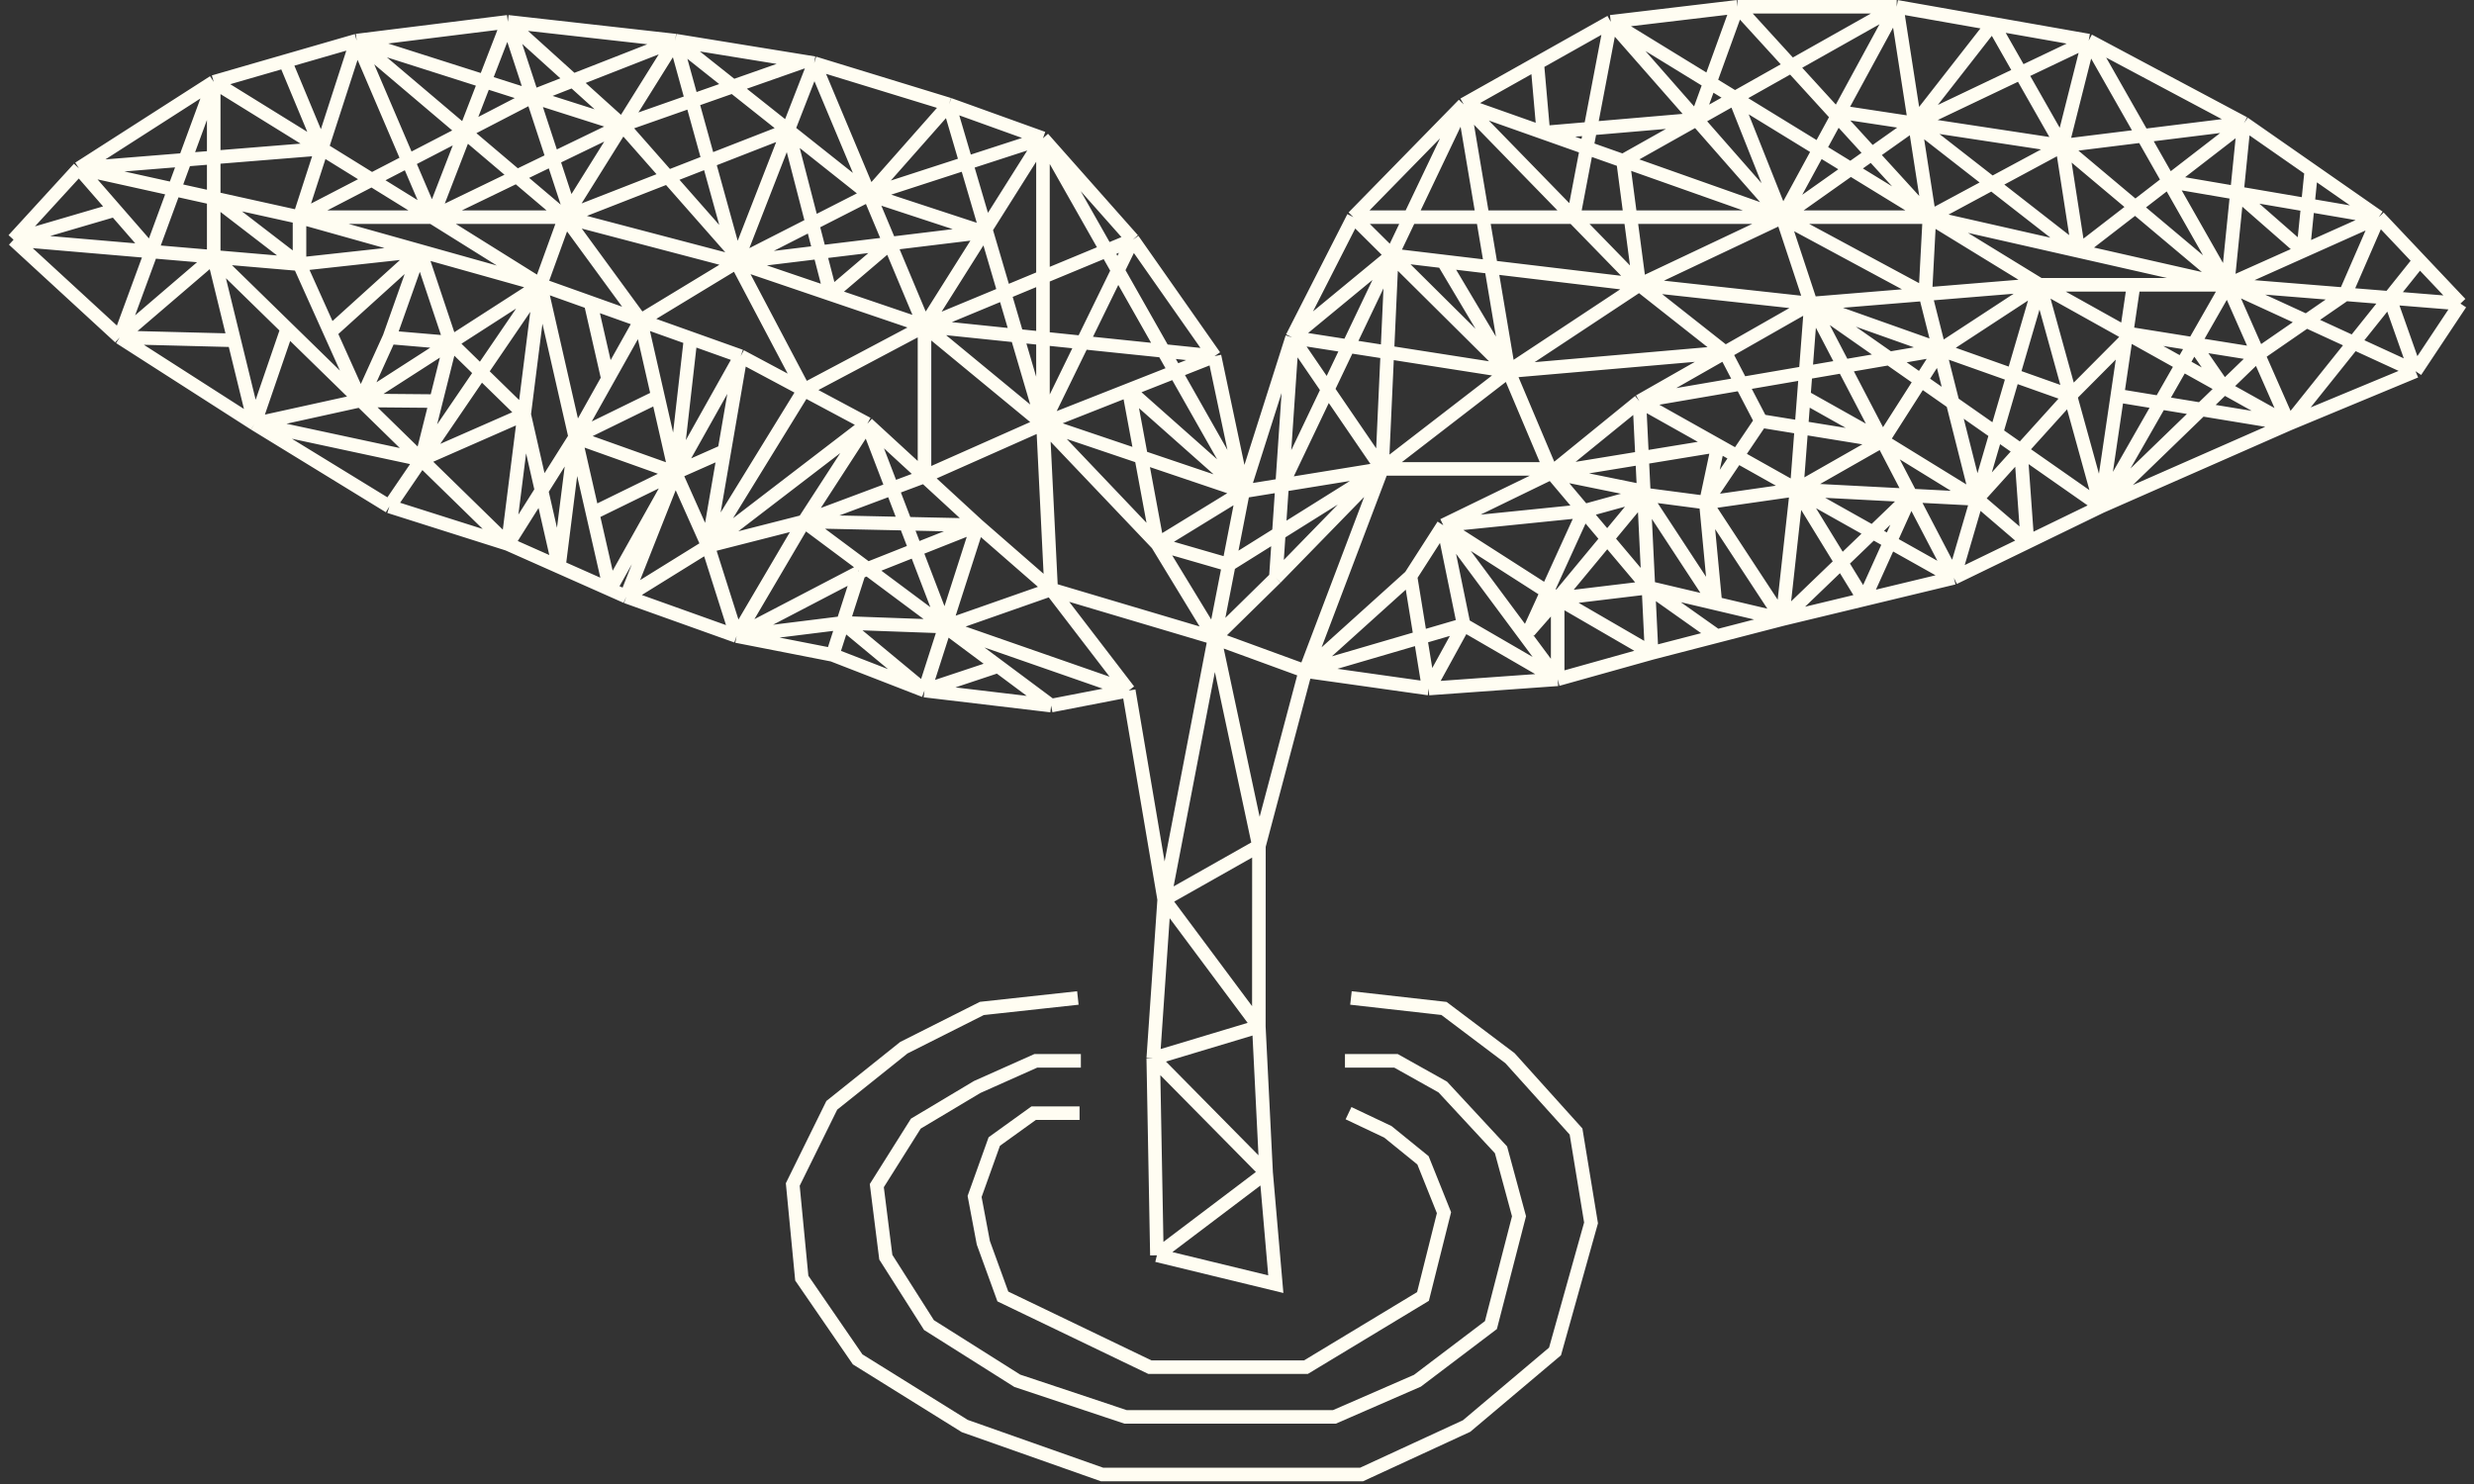<svg width="365" height="219" viewBox="0 0 365 219" fill="none" xmlns="http://www.w3.org/2000/svg">
<rect x="0" y="0" width="365" height="219" fill="#333333" stroke="none"/>
<path d="M79.745 42.029L61.966 37.039M79.745 42.029L66.486 50.562M79.745 42.029L62.163 67.822M79.745 42.029L77.334 61.157M79.745 42.029L82.306 53.266L84.867 64.503M79.745 42.029L87.127 44.662M79.745 42.029L63.774 32.049M79.745 42.029L83.361 32.049M109.275 52.563L99.633 69.77M109.275 52.563L101.893 49.93M109.275 52.563L118.617 57.553M109.275 52.563L106.865 66.568M144.23 77.513L139.428 92.466M144.23 77.513L118.617 76.959M144.23 77.513L155.078 86.977M144.23 77.513L126.753 84.444M144.23 77.513L136.396 70.305M166.529 101.909L171.756 132.742M166.529 101.909L155.078 104.127M166.529 101.909L139.428 92.466M166.529 101.909L155.078 86.977M171.756 132.742L170.144 156.183M171.756 132.742L179.185 94.147M171.756 132.742L185.734 124.839M171.756 132.742L185.723 151.495M170.144 156.183L170.682 185.251M170.144 156.183L185.723 151.495M170.144 156.183L186.798 173.061M170.682 185.251L188.225 189.511L186.798 173.061M170.682 185.251L186.798 173.061M186.798 173.061L185.723 151.495M185.723 151.495L185.734 124.839M185.734 124.839L192.581 99.043M185.734 124.839L179.185 94.147M192.581 99.043L210.787 101.61M192.581 99.043L208.093 85.049M192.581 99.043L215.948 92.206M192.581 99.043L179.185 94.147M192.581 99.043L203.895 69.197M212.935 77.513L208.093 85.049M212.935 77.513L228.906 69.751M212.935 77.513L229.81 88.325M212.935 77.513L229.81 100.245M212.935 77.513L215.948 92.206M212.935 77.513L233.671 75.405M241.863 59.217L286.31 51.593M241.863 59.217L254.519 52.009M241.863 59.217L242.511 72.523M241.863 59.217L253.465 65.731M241.863 59.217L229.588 69.197M267.175 44.801L298.144 66.47M267.175 44.801L284.05 43.415M267.175 44.801L286.31 51.593M267.175 44.801L254.519 52.009M267.175 44.801L272.449 54.92L277.722 65.038M267.175 44.801L266.121 58.523M267.175 44.801L241.863 42.029M267.175 44.801L262.957 32.049M300.925 42.029H314.786M300.925 42.029L305.445 58.385M300.925 42.029L291.676 73.632M300.925 42.029L284.05 43.415M300.925 42.029L286.31 51.593M300.925 42.029L313.733 49.176M300.925 42.029L284.653 32.049M328.648 42.029L356.371 54.781M328.648 42.029L304.24 21.514M328.648 42.029L306.65 37.039M328.648 42.029L319.964 26.756M328.648 42.029H314.786M328.648 42.029L333.168 52.286M328.648 42.029L323.659 50.764M328.648 42.029L339.797 37.039M328.648 42.029L345.999 43.429M328.648 42.029L330.018 28.474M284.653 32.049H262.957M284.653 32.049L256.327 1M284.653 32.049L304.24 21.514M284.653 32.049L306.65 37.039M284.653 32.049L282.504 18.212M284.653 32.049L255.955 14.448M284.653 32.049L284.05 43.415M262.957 32.049L241.863 42.029M262.957 32.049L239.452 23.732M262.957 32.049H232.145M262.957 32.049L250.3 17.633M262.957 32.049L271.394 16.524M262.957 32.049L255.955 14.448M262.957 32.049L282.504 18.212M262.957 32.049L284.05 43.415M241.863 42.029L222.578 54.781M241.863 42.029L239.452 23.732M241.863 42.029L232.145 32.049M241.863 42.029L212.935 38.574M241.863 42.029L254.519 52.009M222.578 54.781L203.895 69.197M222.578 54.781L190.636 49.791M222.578 54.781L205.335 37.666M222.578 54.781L215.948 15.415M222.578 54.781L212.935 38.574M222.578 54.781L228.906 69.751M222.578 54.781L254.519 52.009M203.895 69.197L188.225 85.275M203.895 69.197L181.295 83.335M203.895 69.197L190.636 49.791M203.895 69.197L189.155 71.59M203.895 69.197L205.335 37.666M203.895 69.197H229.588M188.225 85.275L179.185 94.147M188.225 85.275L189.155 71.59M179.185 94.147L170.748 80.285M179.185 94.147L181.295 83.335M179.185 94.147L155.078 86.977M170.748 80.285L153.873 62.543M170.748 80.285L183.404 72.523M170.748 80.285L166.529 57.553M170.748 80.285L181.295 83.335M153.873 62.543L136.396 48.128M153.873 62.543V20.405M153.873 62.543L140.012 15.415M153.873 62.543L167.132 35.376M153.873 62.543L183.404 72.523M153.873 62.543L166.529 57.553M153.873 62.543L136.396 70.305M153.873 62.543L155.078 86.977M136.396 48.128L167.132 35.376M136.396 48.128L179.185 52.563M136.396 48.128L145.134 34.267M136.396 48.128L122.534 43.415M136.396 48.128L131.29 35.951M136.396 48.128L118.617 57.553M136.396 48.128V70.305M108.673 38.702L83.361 32.049M108.673 38.702L128.26 28.722M108.673 38.702L116.271 19.203M108.673 38.702L108.234 37.115M108.673 38.702L122.534 43.415M108.673 38.702L131.29 35.951M108.673 38.702L94.51 47.296M108.673 38.702L118.617 57.553M83.361 32.049L52.624 5.99M83.361 32.049L116.271 19.203M83.361 32.049L84.029 30.978M83.361 32.049H63.774M83.361 32.049L94.51 47.296M44.187 32.049L31.531 29.246M44.187 32.049L61.966 37.039M44.187 32.049V38.986M44.187 32.049L78.542 14.249M44.187 32.049H63.774M44.187 32.049L47.457 21.948M127.958 62.543L104.454 80.572M127.958 62.543L118.617 57.553M127.958 62.543L118.617 76.959M127.958 62.543L139.428 92.466M127.958 62.543L136.396 70.305M183.404 72.523L179.185 52.563M183.404 72.523L190.636 49.791M183.404 72.523L153.873 20.405M183.404 72.523L166.529 57.553M183.404 72.523L181.295 83.335M183.404 72.523L189.155 71.59M179.185 52.563L167.132 35.376M179.185 52.563L166.529 57.553M167.132 35.376L153.873 20.405M153.873 20.405L140.012 15.415M153.873 20.405L145.134 34.267M153.873 20.405L128.26 28.722M140.012 15.415L120.124 9.317M140.012 15.415L128.26 28.722M120.124 9.317L128.26 28.722M120.124 9.317L116.271 19.203M120.124 9.317L118.617 9.072M99.633 5.99L74.923 3.218M99.633 5.99L116.271 19.203M99.633 5.99L91.831 18.484M99.633 5.99L78.542 14.249M99.633 5.99L108.234 37.115M99.633 5.99L118.617 9.072M74.923 3.218L52.624 5.99M74.923 3.218L78.542 14.249M74.923 3.218L63.774 32.049M74.923 3.218L91.831 18.484M52.624 5.99L78.542 14.249M52.624 5.99L63.774 32.049M52.624 5.99L47.457 21.948M52.624 5.99L42.078 9.039M31.531 12.089L11.643 24.841M31.531 12.089V29.246M31.531 12.089L22.33 37.115M31.531 12.089L47.457 21.948M31.531 12.089L42.078 9.039M11.643 24.841L2 35.376M11.643 24.841L31.531 29.246M11.643 24.841L16.986 30.978M11.643 24.841L47.457 21.948M2 35.376L17.669 49.791M2 35.376L22.33 37.115M2 35.376L16.986 30.978M17.669 49.791L37.558 62.543M17.669 49.791L31.531 37.903M17.669 49.791L22.33 37.115M17.669 49.791L34.544 50.223M37.558 62.543L57.446 74.741M37.558 62.543L42.379 48.498M37.558 62.543L62.163 67.822M37.558 62.543L34.544 50.223M37.558 62.543L53.227 59.094M57.446 74.741L74.923 80.285M57.446 74.741L62.163 67.822M74.923 80.285L62.163 67.822M74.923 80.285L77.334 61.157M74.923 80.285L84.867 64.503M74.923 80.285L82.457 83.631M92.401 88.048L108.673 93.869M92.401 88.048L89.99 86.977M92.401 88.048L104.454 80.572M92.401 88.048L99.633 69.77M108.673 93.869L104.454 80.572M108.673 93.869L118.617 76.959M108.673 93.869L122.836 96.642M108.673 93.869L126.753 84.444M108.673 93.869L124.352 91.92M136.396 101.909L155.078 104.127M136.396 101.909L139.428 92.466M136.396 101.909L122.836 96.642M136.396 101.909L124.352 91.92M136.396 101.909L147.253 98.296M155.078 104.127L147.253 98.296M190.636 49.791L199.676 32.049M190.636 49.791L189.155 71.59M190.636 49.791L205.335 37.666M199.676 32.049L215.948 15.415M199.676 32.049L205.335 37.666M199.676 32.049H232.145M215.948 15.415L205.335 37.666M215.948 15.415L232.145 32.049M215.948 15.415L226.796 9.317M215.948 15.415L227.7 19.574M237.644 3.218L256.327 1M237.644 3.218L232.145 32.049M237.644 3.218L226.796 9.317M237.644 3.218L250.3 17.633M237.644 3.218L255.955 14.448M256.327 1H279.831M256.327 1L250.3 17.633M279.831 1L271.394 16.524M279.831 1L293.994 3.495M279.831 1L282.504 18.212M279.831 1L255.955 14.448M308.157 5.99L331.058 18.188M308.157 5.99L304.24 21.514M308.157 5.99L293.994 3.495M308.157 5.99L319.964 26.756M308.157 5.99L282.504 18.212M331.058 18.188L304.24 21.514M331.058 18.188L319.964 26.756M331.058 18.188L330.018 28.474M331.058 18.188L341.002 25.118M350.947 32.049L356.973 38.425M350.947 32.049L339.797 37.039M350.947 32.049L345.999 43.429M350.947 32.049L330.018 28.474M350.947 32.049L341.002 25.118M363 44.801L356.371 54.781M363 44.801L356.973 38.425M363 44.801L352.549 43.958M356.371 54.781L337.688 62.543M356.371 54.781L352.549 43.958M337.688 62.543L309.965 74.741M337.688 62.543L312.376 58.385M337.688 62.543L352.549 43.958M337.688 62.543L333.168 52.286M337.688 62.543L328.098 57.192M309.965 74.741L312.376 58.385M309.965 74.741L305.445 58.385M309.965 74.741L298.144 66.47M309.965 74.741L299.117 80.008M309.965 74.741L323.659 50.764M309.965 74.741L328.098 57.192M288.269 85.275L291.676 73.632M288.269 85.275L299.117 80.008M288.269 85.275L265.066 72.246M288.269 85.275L281.936 73.125M288.269 85.275L275.01 88.47M262.957 91.374L265.066 72.246M262.957 91.374L251.669 74.166M262.957 91.374L253.079 89.044M262.957 91.374L281.936 73.125M262.957 91.374L275.01 88.47M262.957 91.374L253.314 93.869M243.671 96.364L243.201 86.714M243.671 96.364L229.81 88.325M243.671 96.364L253.314 93.869M243.671 96.364L229.81 100.245M210.787 101.61L208.093 85.049M210.787 101.61L229.81 100.245M210.787 101.61L215.948 92.206M89.99 86.977L99.633 69.77M89.99 86.977L87.429 75.74M89.99 86.977L82.457 83.631M31.531 37.903L44.187 38.986M31.531 37.903L42.379 48.498M31.531 37.903V29.246M31.531 37.903L22.33 37.115M31.531 37.903L34.544 50.223M53.227 59.094L42.379 48.498M53.227 59.094L48.707 49.04M53.227 59.094L66.486 50.562M53.227 59.094L57.446 49.791M53.227 59.094L62.163 67.822M53.227 59.094L64.324 59.191M61.966 37.039L44.187 38.986M61.966 37.039L48.707 49.04M61.966 37.039L66.486 50.562M61.966 37.039L57.446 49.791M44.187 38.986L48.707 49.04M44.187 38.986L31.531 29.246M66.486 50.562L57.446 49.791M66.486 50.562L64.324 59.191M66.486 50.562L77.334 61.157M62.163 67.822L64.324 59.191M62.163 67.822L77.334 61.157M77.334 61.157L82.457 83.631M84.867 64.503L99.633 69.77M84.867 64.503L87.429 75.74M84.867 64.503L97.071 58.533M84.867 64.503L89.689 55.9M84.867 64.503L82.457 83.631M94.51 47.296L101.893 49.93M94.51 47.296L97.071 58.533M94.51 47.296L87.127 44.662M94.51 47.296L89.689 55.9M99.633 69.77L87.429 75.74M99.633 69.77L101.893 49.93M99.633 69.77L104.454 80.572M99.633 69.77L106.865 66.568M99.633 69.77L97.071 58.533M104.454 80.572L111.535 69.063L118.617 57.553M104.454 80.572L106.865 66.568M104.454 80.572L118.617 76.959M118.617 76.959L139.428 92.466M118.617 76.959L136.396 70.305M87.127 44.662L89.689 55.9M22.33 37.115L16.986 30.978M139.428 92.466L155.078 86.977M139.428 92.466L124.352 91.92M139.428 92.466L147.253 98.296M122.836 96.642L126.753 84.444M128.26 28.722L116.271 19.203M128.26 28.722L131.29 35.951M128.26 28.722L145.134 34.267M145.134 34.267L131.29 35.951M116.271 19.203L122.534 43.415M84.029 30.978L91.831 18.484M84.029 30.978L78.542 14.249M91.831 18.484L78.542 14.249M91.831 18.484L63.774 32.049M91.831 18.484L108.234 37.115M91.831 18.484L118.617 9.072M63.774 32.049L47.457 21.948M47.457 21.948L42.078 9.039M122.534 43.415L131.29 35.951M189.155 71.59L205.335 37.666M205.335 37.666L212.935 38.574M239.452 23.732L227.7 19.574M239.452 23.732L250.3 17.633M226.796 9.317L227.7 19.574M227.7 19.574L250.3 17.633M250.3 17.633L255.955 14.448M271.394 16.524L282.504 18.212M304.24 21.514L293.994 3.495M304.24 21.514L306.65 37.039M304.24 21.514L282.504 18.212M293.994 3.495L282.504 18.212M306.65 37.039L282.504 18.212M306.65 37.039L319.964 26.756M319.964 26.756L330.018 28.474M314.786 42.029L313.733 49.176M312.376 58.385L313.581 50.207M356.973 38.425L352.549 43.958M352.549 43.958L345.999 43.429M305.445 58.385L298.144 66.47M305.445 58.385L286.31 51.593M305.445 58.385L313.581 50.207M291.676 73.632L298.144 66.47M291.676 73.632L299.117 80.008M291.676 73.632L284.05 43.415M291.676 73.632L277.722 65.038M291.676 73.632L281.936 73.125M298.144 66.47L299.117 80.008M286.31 51.593L277.722 65.038M313.581 50.207L313.733 49.176M333.168 52.286L323.659 50.764M333.168 52.286L328.098 57.192M333.168 52.286L345.999 43.429M313.733 49.176L323.659 50.764M313.733 49.176L328.098 57.192M323.659 50.764L328.098 57.192M339.797 37.039L330.018 28.474M339.797 37.039L341.002 25.118M277.722 65.038L265.066 72.246M277.722 65.038L259.793 62.127M277.722 65.038L281.936 73.125M277.722 65.038L266.121 58.523M265.066 72.246L251.669 74.166M265.066 72.246L281.936 73.125M265.066 72.246L275.01 88.47M265.066 72.246L266.121 58.523M265.066 72.246L253.465 65.731M228.906 69.751L242.511 72.523M228.906 69.751L253.465 65.731M228.906 69.751L233.671 75.405M228.906 69.751L229.588 69.197M243.201 86.714L253.079 89.044M243.201 86.714L242.532 72.965M243.201 86.714L229.81 88.325M243.201 86.714L253.314 93.869M243.201 86.714L233.671 75.405M259.793 62.127L251.669 74.166M259.793 62.127L254.519 52.009M251.669 74.166L242.532 72.965M251.669 74.166L253.079 89.044M251.669 74.166L253.465 65.731M253.079 89.044L242.532 72.965M242.532 72.965L229.81 88.325M242.532 72.965L242.511 72.523M242.532 72.965L233.671 75.405M281.936 73.125L275.01 88.47M229.81 88.325V100.245M229.81 88.325L225.591 93.134L233.671 75.405M229.81 100.245L215.948 92.206" stroke="#FFFDF2" stroke-width="2"></path>
<path d="M159.272 164.277H152.497L146.69 168.459L143.787 176.57L145.076 183.404L147.954 191.325L169.648 201.758H192.671L209.939 191.325L213.038 178.96L209.939 171.232L204.76 167.028L198.953 164.277" stroke="#FFFDF2" stroke-width="2"></path>
<path d="M159.465 156.549H152.824L144.163 160.413L135.114 165.822L129.358 174.969L130.687 185.529L137.057 195.547L150.078 203.764L166.073 209.099H196.866L209.115 203.764L219.961 195.547L224.107 179.486L221.45 169.686L212.855 160.413L205.954 156.549H198.427" stroke="#FFFDF2" stroke-width="2"></path>
<path d="M199.313 147.275L213.038 148.821L222.778 156.163L232.519 166.982L234.733 180.466L229.42 199.439L216.374 210.444L200.873 217.6H162.598L142.335 210.444L126.53 200.606L118.29 188.62L116.961 174.801L122.717 163.118L133.343 154.617L144.855 148.821L159.022 147.275" stroke="#FFFDF2" stroke-width="2"></path>
</svg>